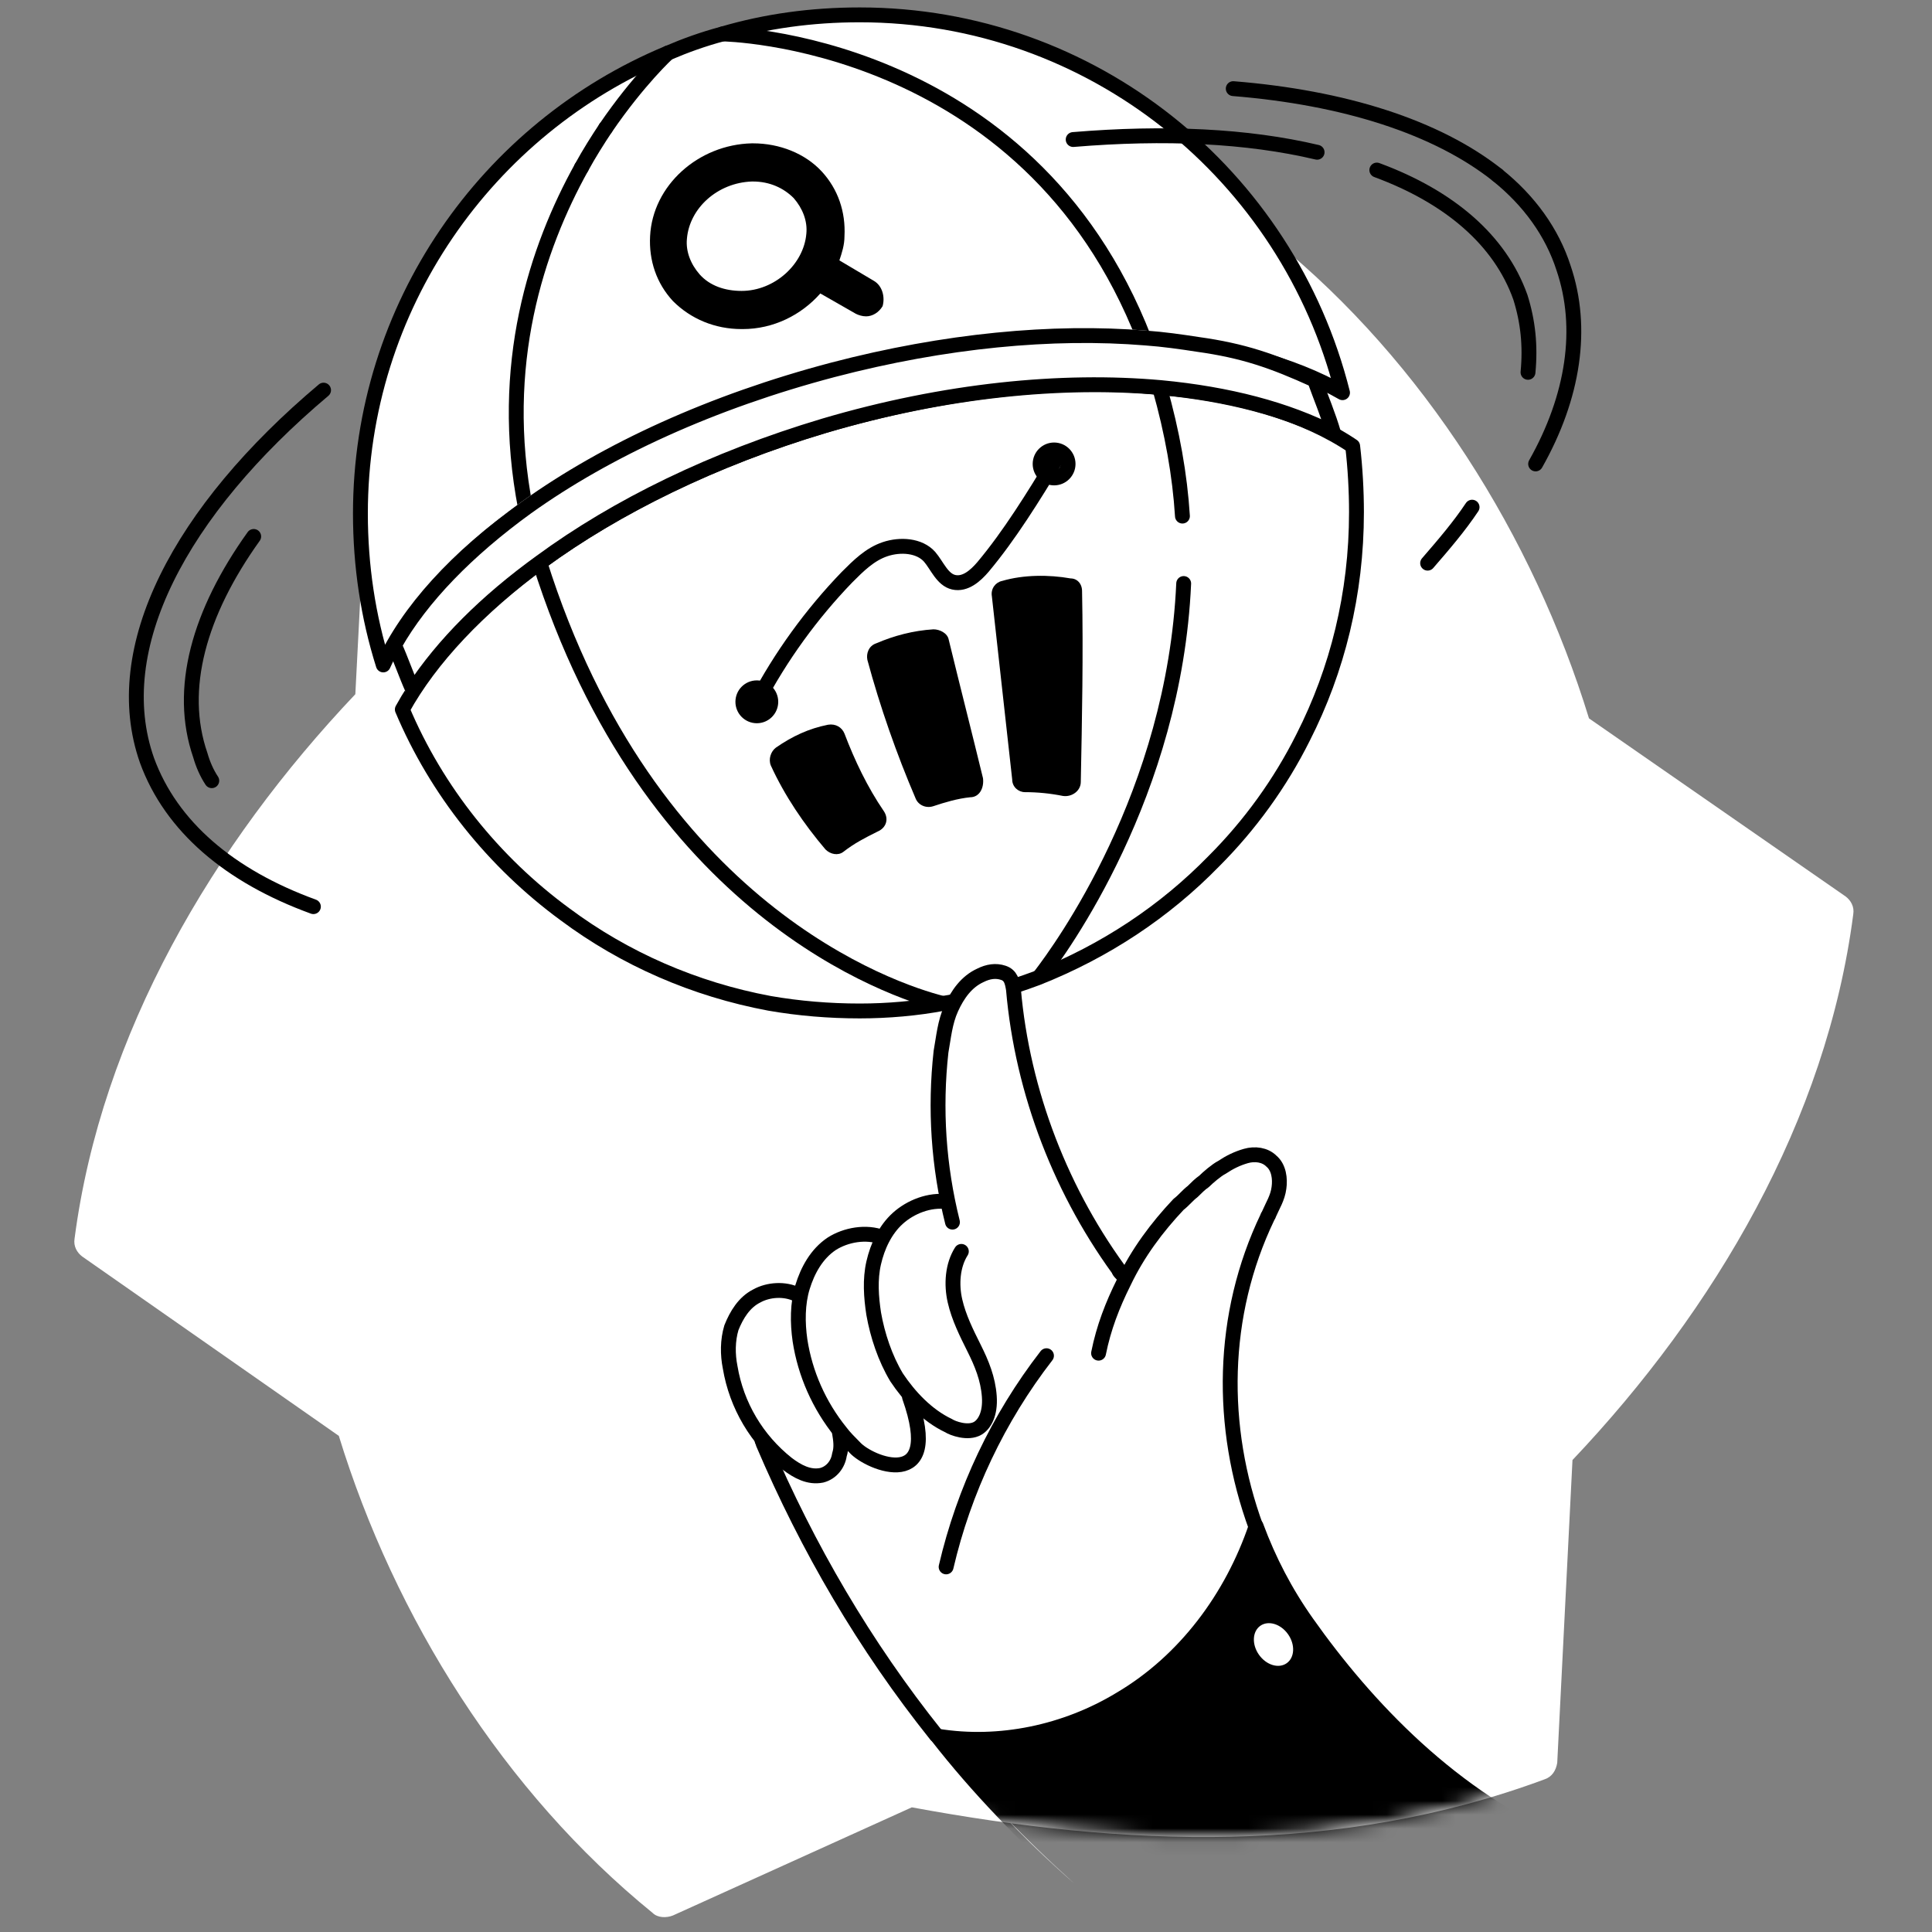 <svg width="140" height="140" viewBox="0 0 140 140" fill="none" xmlns="http://www.w3.org/2000/svg">
<rect x="0" y="0" width="140" height="140" fill="#808080" stroke="none"/>
<path d="M115.144 52.056C111.093 38.873 103.176 26.244 92.404 17.486C92.036 17.117 91.391 17.117 90.931 17.302L73.623 25.137C58.156 22.28 42.689 21.634 27.774 27.166C27.222 27.35 26.946 27.811 26.854 28.364C26.67 32.604 25.749 50.304 25.749 50.304C15.438 61.182 7.336 74.918 5.403 89.759C5.311 90.312 5.587 90.773 5.955 91.05L24.552 104.048C28.603 117.231 36.521 129.86 47.292 138.618C47.661 138.986 48.305 138.986 48.765 138.802L66.074 130.966C81.541 133.824 97.007 134.469 111.922 128.938C112.474 128.754 112.751 128.293 112.843 127.74L113.948 105.8C124.259 94.922 132.361 81.186 134.294 66.252C134.386 65.699 134.11 65.238 133.742 64.962L115.144 52.056Z" fill="white"/>
<path d="M97.313 28.456C93.63 26.336 88.659 25.045 82.951 24.584C76.23 24.031 68.404 24.768 60.303 26.889C51.556 29.193 43.915 32.697 38.115 36.845C33.143 40.348 29.553 44.312 27.804 48.184C26.699 44.681 26.146 40.993 26.146 37.214C26.146 22.187 35.353 9.281 48.426 3.842C49.715 3.289 51.004 2.828 52.385 2.46C55.515 1.538 58.83 1.077 62.328 1.077C79.176 1.077 93.354 12.692 97.313 28.456Z" fill="white"/>
<path d="M97.313 28.456C95.932 27.626 94.459 26.981 92.71 26.428C87.462 12.877 74.389 3.289 59.014 3.289C55.608 3.289 52.293 3.75 49.071 4.672C47.69 5.041 46.401 5.502 45.112 6.055C43.455 6.792 41.706 7.622 40.141 8.636C42.626 6.7 45.48 5.041 48.426 3.842C49.715 3.289 51.004 2.828 52.385 2.46C55.516 1.538 58.83 1.077 62.328 1.077C79.176 1.077 93.354 12.692 97.313 28.456Z" fill="white"/>
<path d="M97.991 32.236V31.959L97.714 31.775C96.886 31.222 95.873 30.669 94.86 30.208L91.362 28.641L93.94 31.222C94.124 32.789 94.216 34.448 94.216 36.015C94.216 42.1 92.927 47.815 90.349 53.162C88.692 56.665 86.575 59.799 83.997 62.565C80.959 65.883 79.087 68.65 75.22 70.585L73.471 71.691C73.287 71.783 73.655 71.691 73.471 71.691L74.79 71.415C79.578 69.571 84.089 66.621 87.679 62.841C90.349 60.168 92.559 57.034 94.216 53.715C96.886 48.553 98.175 42.929 98.175 37.029C98.359 35.554 98.267 33.895 97.991 32.236Z" fill="white"/>
<path d="M96.915 34.693C85.591 27.226 61.47 29.07 45.635 36.721C60.641 27.503 79.515 25.29 96.271 30.913C96.179 31.743 97.007 33.771 96.915 34.693Z" fill="white"/>
<path d="M15.346 56.572C14.978 56.019 14.701 55.374 14.517 54.728C12.86 49.935 14.425 44.404 18.384 38.873" stroke="black" stroke-width="1.077" stroke-miterlimit="10" stroke-linecap="round" stroke-linejoin="round"/>
<path d="M106.673 36.752C105.753 38.135 104.648 39.426 103.451 40.809" stroke="black" stroke-width="1.077" stroke-miterlimit="10" stroke-linecap="round" stroke-linejoin="round"/>
<path d="M99.769 12.323C105.017 14.259 108.7 17.393 110.173 21.541C110.725 23.293 110.909 25.045 110.725 26.98" stroke="black" stroke-width="1.077" stroke-miterlimit="10" stroke-linecap="round" stroke-linejoin="round"/>
<path d="M77.766 10.111C84.394 9.558 90.379 9.834 95.442 11.033" stroke="black" stroke-width="1.077" stroke-miterlimit="10" stroke-linecap="round" stroke-linejoin="round"/>
<path d="M22.71 65.699C16.634 63.486 12.399 59.891 10.65 55.097C7.796 46.985 13.044 37.029 23.447 28.271" stroke="black" stroke-width="1.077" stroke-miterlimit="10" stroke-linecap="round" stroke-linejoin="round"/>
<path d="M108.51 12.692C110.811 14.536 112.474 16.84 113.302 19.422C114.775 23.754 114.039 28.732 111.277 33.618" stroke="black" stroke-width="1.077" stroke-miterlimit="10" stroke-linecap="round" stroke-linejoin="round"/>
<path d="M89.365 6.423C97.375 7.069 104.096 9.189 108.515 12.692" stroke="black" stroke-width="1.077" stroke-miterlimit="10" stroke-linecap="round" stroke-linejoin="round"/>
<path d="M59.814 61.551C58.249 59.707 56.868 57.679 55.855 55.467C55.671 55.006 55.855 54.453 56.224 54.176C57.42 53.346 58.617 52.793 59.998 52.517C60.551 52.425 61.011 52.701 61.195 53.162C61.932 55.098 62.852 57.034 64.049 58.785C64.418 59.338 64.233 59.984 63.589 60.26C62.668 60.721 61.932 61.09 61.103 61.735C60.735 62.012 60.182 61.92 59.814 61.551Z" fill="black"/>
<path d="M70.31 57.772C69.389 57.864 68.469 58.141 67.64 58.417C67.088 58.602 66.535 58.325 66.351 57.864C64.97 54.638 63.773 51.227 62.853 47.816C62.761 47.355 62.945 46.802 63.497 46.617C64.786 46.064 66.167 45.696 67.64 45.603C68.1 45.603 68.653 45.88 68.745 46.341C69.573 49.752 70.402 52.978 71.231 56.389C71.323 57.127 70.954 57.772 70.31 57.772Z" fill="black"/>
<path d="M78.41 42.836C78.502 47.353 78.41 52.055 78.318 56.664C78.318 57.309 77.674 57.77 77.029 57.678C76.109 57.494 75.188 57.402 74.267 57.402C73.807 57.402 73.347 57.033 73.347 56.48L71.874 43.205C71.781 42.652 72.15 42.191 72.61 42.099C74.175 41.638 76.016 41.638 77.582 41.915C78.042 41.915 78.41 42.283 78.41 42.836Z" fill="black"/>
<path d="M54.842 50.857C56.591 47.538 58.801 44.496 61.378 41.823C62.207 40.993 63.036 40.164 64.14 39.795C65.245 39.426 66.626 39.518 67.363 40.348C67.915 40.993 68.283 42.007 69.112 42.192C69.941 42.376 70.677 41.731 71.229 41.086C73.163 38.781 74.896 35.966 76.462 33.385" stroke="black" stroke-width="1.077" stroke-miterlimit="10" stroke-linecap="round" stroke-linejoin="round"/>
<path d="M63.311 20.343L60.825 18.868C61.009 18.315 61.194 17.762 61.194 17.117C61.286 15.365 60.733 13.706 59.536 12.415C58.34 11.125 56.498 10.387 54.565 10.387H54.473C50.606 10.479 47.292 13.429 47.108 17.117C47.016 18.868 47.568 20.528 48.765 21.818C50.054 23.109 51.803 23.846 53.736 23.846H53.828C56.038 23.846 58.063 22.832 59.444 21.265L62.022 22.74C62.206 22.832 62.482 22.924 62.759 22.924C63.219 22.924 63.679 22.648 63.956 22.187C64.14 21.542 63.956 20.712 63.311 20.343ZM53.736 21.081C52.539 21.081 51.435 20.712 50.698 19.882C50.054 19.145 49.685 18.223 49.777 17.301C49.962 15.089 51.987 13.245 54.473 13.153H54.565C55.762 13.153 56.774 13.614 57.511 14.351C58.155 15.089 58.524 16.011 58.431 16.933C58.247 19.145 56.13 21.081 53.736 21.081Z" fill="black"/>
<path d="M76.384 34.633C76.943 34.633 77.397 34.179 77.397 33.619C77.397 33.059 76.943 32.605 76.384 32.605C75.825 32.605 75.371 33.059 75.371 33.619C75.371 34.179 75.825 34.633 76.384 34.633Z" stroke="black" stroke-width="1.077" stroke-miterlimit="10" stroke-linecap="round" stroke-linejoin="round"/>
<path d="M54.843 51.87C55.402 51.87 55.855 51.416 55.855 50.856C55.855 50.296 55.402 49.842 54.843 49.842C54.283 49.842 53.83 50.296 53.83 50.856C53.83 51.416 54.283 51.87 54.843 51.87Z" stroke="black" stroke-width="1.077" stroke-miterlimit="10" stroke-linecap="round" stroke-linejoin="round"/>
<path d="M97.284 28.456C93.601 26.336 88.629 25.045 82.921 24.584C76.201 24.031 68.375 24.768 60.273 26.889C51.527 29.193 43.886 32.697 38.086 36.845C33.114 40.348 29.524 44.312 27.774 48.184C26.67 44.681 26.117 40.993 26.117 37.214C26.117 22.187 35.324 9.281 48.397 3.842C49.686 3.289 50.975 2.828 52.356 2.46C55.486 1.538 58.8 1.077 62.299 1.077C79.147 1.077 93.325 12.692 97.284 28.456Z" stroke="black" stroke-width="1.077" stroke-miterlimit="10" stroke-linecap="round" stroke-linejoin="round"/>
<path d="M98.295 37.121C98.295 43.021 96.914 48.552 94.428 53.438C92.771 56.757 90.562 59.799 87.984 62.38C84.393 66.068 80.066 68.925 75.187 70.861C72.977 71.691 70.676 72.336 68.374 72.705C66.441 73.074 64.323 73.258 62.298 73.258C60.088 73.258 57.879 73.074 55.761 72.705C50.329 71.691 45.266 69.478 40.939 66.252C35.783 62.472 31.64 57.31 29.154 51.41C31.18 47.723 34.678 44.035 39.189 40.717C44.621 36.753 51.71 33.25 59.72 30.853C68.466 28.272 77.028 27.35 84.117 28.087C89.733 28.548 94.613 30.023 98.019 32.328C98.203 33.895 98.295 35.554 98.295 37.121Z" stroke="black" stroke-width="1.077" stroke-miterlimit="10" stroke-linecap="round" stroke-linejoin="round"/>
<path d="M92.681 85.057C92.681 84.965 92.681 84.965 92.681 84.873C92.589 84.597 92.405 84.32 92.221 84.136C91.761 83.675 91.024 83.582 90.38 83.767C89.735 83.951 89.183 84.32 88.723 84.597C88.354 84.781 88.078 85.057 87.71 85.334C87.618 85.426 87.526 85.518 87.342 85.611C87.066 85.795 86.789 86.072 86.513 86.348C86.145 86.625 85.869 86.993 85.5 87.27C83.935 88.929 82.554 90.773 81.542 92.893C81.45 92.709 81.358 92.617 81.358 92.432C81.265 92.248 81.173 92.064 81.173 91.971C81.265 92.064 81.358 92.248 81.45 92.34C77.03 86.348 74.268 79.158 73.532 71.783C73.532 71.691 73.532 71.598 73.532 71.598V71.506C73.532 71.137 73.44 70.861 73.256 70.677C73.256 70.584 73.164 70.584 73.164 70.584L73.072 70.492C72.98 70.4 72.98 70.4 72.888 70.4C72.795 70.4 72.703 70.308 72.519 70.308C72.059 70.216 71.599 70.308 71.23 70.584C70.954 70.677 70.77 70.861 70.586 71.045C70.494 71.137 70.402 71.23 70.31 71.322C70.218 71.414 70.126 71.506 70.033 71.598C69.941 71.691 69.941 71.783 69.849 71.875C69.665 72.151 69.481 72.428 69.389 72.705C69.297 72.797 69.297 72.889 69.205 72.981C68.745 73.995 68.653 75.101 68.468 76.115C68.008 80.264 68.284 84.412 69.297 88.468C69.297 88.468 69.297 88.561 69.205 88.561L68.56 86.993C67.272 86.809 65.983 87.362 64.97 88.192C64.878 88.284 64.786 88.376 64.694 88.468C64.694 88.468 64.602 88.468 64.602 88.561C64.51 88.653 64.51 88.653 64.418 88.745C64.325 88.837 64.325 88.837 64.325 88.929C64.233 89.021 64.141 89.114 64.049 89.298C63.957 89.39 63.865 89.575 63.865 89.667C63.589 89.575 63.221 89.482 62.944 89.482C62.852 89.482 62.668 89.482 62.576 89.482C62.484 89.482 62.3 89.482 62.208 89.482C62.116 89.482 61.932 89.482 61.84 89.575C61.748 89.575 61.563 89.667 61.471 89.667C61.379 89.667 61.195 89.759 61.103 89.759C60.827 89.851 60.551 90.035 60.275 90.22C59.17 90.957 58.525 92.156 58.157 93.354C58.157 93.538 58.065 93.631 58.065 93.815C58.065 93.999 57.973 94.092 57.973 94.276L57.881 93.907C56.96 93.446 55.763 93.446 54.935 93.999C54.014 94.46 53.462 95.382 53.093 96.304C52.817 97.226 52.817 98.24 53.001 99.254C53.001 99.438 53.093 99.715 53.093 99.992C53.185 100.36 53.278 100.821 53.462 101.19C53.462 101.282 53.554 101.374 53.554 101.466C53.738 101.927 53.922 102.388 54.198 102.849C54.29 103.034 54.474 103.31 54.566 103.495C54.751 103.679 54.843 103.955 55.027 104.14C55.211 104.324 55.303 104.601 55.487 104.785H55.395L55.119 104.877C58.341 112.436 62.576 119.535 67.732 125.896C70.77 129.675 74.176 133.27 77.859 136.497C74.268 133.27 70.862 129.767 67.916 125.988C72.427 126.725 77.215 125.711 81.173 123.314C84.58 121.286 87.434 118.244 89.275 114.649C89.828 113.543 90.38 112.436 90.748 111.33C90.84 111.146 90.84 110.962 90.932 110.777C90.288 109.118 89.828 107.458 89.551 105.799C88.815 101.835 88.907 97.687 89.828 93.815C90.288 91.971 90.932 90.128 91.761 88.376C91.761 88.284 91.853 88.284 91.853 88.192C92.129 87.546 92.497 86.993 92.589 86.256C92.681 85.795 92.681 85.426 92.681 85.057ZM61.471 103.218C62.024 103.31 62.576 103.034 62.944 102.573C63.589 101.835 63.405 100.729 63.221 99.807C63.036 98.701 62.76 97.502 62.576 96.396C62.944 96.949 63.313 97.502 63.589 98.056C64.325 99.531 64.786 101.098 64.786 102.665C64.786 103.494 64.602 104.324 64.049 104.785C63.405 105.246 62.484 105.154 61.84 104.693L61.748 104.601C61.103 104.048 60.643 103.126 60.182 102.296C60.459 102.757 60.919 103.126 61.471 103.218Z" fill="white"/>
<path d="M66.533 101.135C66.993 101.504 67.454 101.965 68.006 102.149C68.559 102.333 69.295 102.241 69.663 101.78C70.032 101.319 70.032 100.674 69.848 100.121C69.571 98.83 69.019 97.632 68.651 96.341C68.282 95.051 68.098 93.668 68.743 92.47C68.651 94.129 69.479 95.696 70.216 97.263C70.952 98.83 71.597 100.398 71.597 102.057C71.597 102.426 71.597 102.794 71.321 103.071C71.044 103.532 70.4 103.624 69.848 103.624C68.374 103.624 67.086 102.702 66.533 101.135Z" fill="white"/>
<path d="M66.011 103.986C66.011 104.723 65.919 105.645 65.275 106.106C64.723 106.475 63.986 106.475 63.342 106.198C63.157 106.106 63.066 106.014 62.881 105.922C62.789 105.829 62.605 105.737 62.513 105.553C62.329 105.369 62.237 105.184 62.053 105C62.697 105.461 63.618 105.645 64.262 105.092C64.907 104.631 64.999 103.709 64.999 102.972C64.999 101.312 64.538 99.745 63.802 98.362C63.802 98.178 63.71 97.901 63.71 97.717C65.091 99.469 66.011 101.681 66.011 103.986Z" fill="white"/>
<path d="M91.3 112.621C88.078 103.679 88.631 93.17 92.773 84.689C88.723 88.377 86.881 94.184 86.789 99.808C86.697 105.431 88.17 110.87 89.827 116.217C90.196 114.834 91.024 114.096 91.3 112.621Z" fill="white"/>
<path d="M88.078 92.34C88.538 91.05 88.999 89.667 89.551 88.376C89.827 87.731 90.011 86.994 90.011 86.348C90.011 85.611 89.643 84.873 88.999 84.597C89.735 84.228 90.748 83.583 91.484 83.859C92.221 84.136 92.681 84.966 92.681 85.795C92.681 86.625 92.313 87.362 91.945 88.008C90.84 89.667 89.551 91.234 88.078 92.34Z" fill="white"/>
<path d="M81.448 92.739C77.489 87.485 74.819 81.216 73.898 74.671C73.714 73.288 73.346 71.721 72.609 70.522C71.781 71.629 71.689 73.196 71.781 74.579C72.149 82.138 75.371 89.421 80.619 94.859C80.803 94.214 81.263 93.384 81.448 92.739Z" fill="white"/>
<mask id="mask0_333_44280" style="mask-type:alpha" maskUnits="userSpaceOnUse" x="5" y="17" width="130" height="122">
<path d="M115.144 52.056C111.094 38.873 103.176 26.244 92.404 17.486C92.036 17.117 91.391 17.117 90.931 17.302L73.623 25.137C58.156 22.28 42.689 21.634 27.774 27.166C27.222 27.35 26.946 27.811 26.854 28.364C26.67 32.604 25.749 50.304 25.749 50.304C15.438 61.182 7.336 74.918 5.403 89.759C5.311 90.312 5.587 90.773 5.955 91.05L24.552 104.048C28.603 117.231 36.521 129.86 47.292 138.618C47.661 138.986 48.305 138.986 48.765 138.802L66.074 130.966C81.541 133.824 97.007 134.469 111.922 128.938C112.474 128.754 112.751 128.293 112.843 127.74L113.948 105.8C124.259 94.922 132.361 81.186 134.294 66.252C134.386 65.699 134.11 65.238 133.742 64.962L115.144 52.056Z" fill="#FFB26E"/>
</mask>
<g mask="url(#mask0_333_44280)">
<path d="M113.672 133.824L79.885 137.972C79.24 137.419 78.504 136.866 77.859 136.313C74.269 133.087 70.862 129.584 67.916 125.804C72.427 126.541 77.215 125.527 81.173 123.131C85.869 120.365 89.275 115.756 91.024 110.593C91.945 113.082 93.142 115.387 94.707 117.599C98.942 123.591 105.295 130.413 113.672 133.824Z" fill="black" stroke="black" stroke-width="1.077" stroke-miterlimit="10" stroke-linecap="round" stroke-linejoin="round"/>
</g>
<path d="M69.663 90.681C69.019 91.695 68.927 93.078 69.203 94.276C69.479 95.475 70.032 96.581 70.584 97.687C71.137 98.793 71.597 99.9 71.689 101.19C71.781 102.481 71.324 103.218 70.86 103.495C70.147 103.92 69.019 103.495 68.743 103.31C67.178 102.573 65.889 101.19 64.968 99.807C64.14 98.424 63.587 96.765 63.311 95.198C63.127 94 63.035 92.709 63.311 91.511C63.587 90.312 64.14 89.114 65.06 88.284C65.981 87.454 67.362 86.901 68.651 87.086" stroke="black" stroke-width="1.077" stroke-miterlimit="10" stroke-linecap="round" stroke-linejoin="round"/>
<path d="M91.022 110.685C88.352 103.402 88.444 95.29 91.85 88.192C91.85 88.1 91.942 88.1 91.942 88.007C92.218 87.362 92.587 86.809 92.679 86.072C92.771 85.426 92.679 84.597 92.126 84.136C91.666 83.675 90.93 83.582 90.285 83.767C89.641 83.951 89.088 84.228 88.536 84.597C88.168 84.781 87.523 85.334 87.247 85.611C86.971 85.795 86.695 86.072 86.418 86.348C86.05 86.625 85.774 86.993 85.406 87.27C83.841 88.929 82.46 90.773 81.447 92.893C80.618 94.552 79.974 96.212 79.606 98.056" stroke="black" stroke-width="1.077" stroke-miterlimit="10" stroke-linecap="round" stroke-linejoin="round"/>
<path d="M81.079 92.064C81.172 92.249 81.356 92.341 81.448 92.525C76.937 86.533 74.083 79.158 73.438 71.691C73.346 71.138 73.254 70.677 72.702 70.493C72.149 70.309 71.597 70.401 71.044 70.677C70.032 71.138 69.387 72.06 68.927 73.074C68.467 74.088 68.374 75.195 68.19 76.209C67.73 80.357 68.006 84.505 69.019 88.561" stroke="black" stroke-width="1.077" stroke-miterlimit="10" stroke-linecap="round" stroke-linejoin="round"/>
<path d="M60.916 104.97C60.732 106.076 59.627 106.998 58.522 106.906C57.97 106.906 57.326 106.537 56.865 106.076C56.957 106.076 57.141 106.168 57.233 106.168C58.338 106.261 59.443 105.339 59.627 104.232C59.811 103.126 58.753 99.876 58.016 98.954C58.385 99.692 59.075 101.19 59.627 101.836C60.364 102.665 61.1 103.772 60.916 104.97Z" fill="white"/>
<path d="M63.955 89.667C62.758 89.206 61.285 89.483 60.272 90.128C59.167 90.866 58.523 92.064 58.155 93.263C57.786 94.461 57.786 95.844 57.971 97.134C58.339 99.531 59.352 101.836 60.917 103.772C61.193 104.14 61.561 104.509 61.929 104.878C62.999 106.077 68.383 108.231 65.906 101.231" stroke="black" stroke-width="1.077" stroke-miterlimit="10" stroke-linecap="round" stroke-linejoin="round"/>
<path d="M57.787 93.816C56.866 93.355 55.67 93.447 54.841 93.908C53.92 94.369 53.368 95.29 53 96.212C52.724 97.134 52.724 98.148 52.908 99.07C53.368 101.836 54.841 104.325 57.051 106.076C57.787 106.629 58.616 107.09 59.536 106.906C60.273 106.721 60.733 106.076 60.825 105.431C61.009 104.878 60.917 104.325 60.825 103.772" stroke="black" stroke-width="1.077" stroke-miterlimit="10" stroke-linecap="round" stroke-linejoin="round"/>
<path d="M55.209 104.326C55.209 104.418 55.301 104.51 55.301 104.603C58.523 112.162 62.666 119.26 67.822 125.713" stroke="black" stroke-width="1.077" stroke-miterlimit="10" stroke-linecap="round" stroke-linejoin="round"/>
<path d="M68.559 113.543C69.847 108.012 72.333 102.757 75.832 98.24" stroke="black" stroke-width="1.077" stroke-miterlimit="10" stroke-linecap="round" stroke-linejoin="round"/>
<path d="M43.887 9.281C46.28 5.778 48.398 3.842 48.398 3.842" stroke="black" stroke-width="1.077" stroke-miterlimit="10" stroke-linecap="round" stroke-linejoin="round"/>
<path d="M42.137 12.139C42.689 11.125 43.334 10.111 43.886 9.281" stroke="black" stroke-width="1.077" stroke-miterlimit="10" stroke-linecap="round" stroke-linejoin="round"/>
<path d="M38.086 36.844C36.061 26.427 38.915 17.946 42.137 12.139" stroke="black" stroke-width="1.077" stroke-miterlimit="10" stroke-linecap="round" stroke-linejoin="round"/>
<path d="M30.154 38.258C30.244 36.204 30.422 34.061 30.779 32.007C31.494 32.99 32.208 34.061 32.922 34.954C33.012 32.097 33.19 29.329 33.279 26.471" stroke="white" stroke-width="1.404" stroke-miterlimit="10" stroke-linecap="round" stroke-linejoin="round"/>
<path d="M32.119 28.614C32.476 27.811 33.012 26.65 33.369 25.846C33.726 26.739 33.994 27.721 34.351 28.614" stroke="white" stroke-width="1.404" stroke-miterlimit="10" stroke-linecap="round" stroke-linejoin="round"/>
<path d="M39.1 40.717C47.017 65.883 64.602 71.783 68.284 72.705C68.745 72.797 68.929 72.889 68.929 72.889" stroke="black" stroke-width="1.077" stroke-miterlimit="10" stroke-linecap="round" stroke-linejoin="round"/>
<path d="M85.684 37.398C85.5 34.448 84.948 31.314 84.027 28.087" stroke="black" stroke-width="1.077" stroke-miterlimit="10" stroke-linecap="round" stroke-linejoin="round"/>
<path d="M85.774 42.284C85.093 57.553 76.843 68.797 75.397 70.683" stroke="black" stroke-width="1.077" stroke-miterlimit="10" stroke-linecap="round" stroke-linejoin="round"/>
<path d="M52.357 2.46C52.357 2.46 74.453 2.737 82.923 24.585" stroke="black" stroke-width="1.077" stroke-miterlimit="10" stroke-linecap="round" stroke-linejoin="round"/>
<path d="M96.64 31.407C96.548 31.499 96.548 31.499 96.64 31.407C93.233 29.655 88.998 28.549 84.119 28.088C76.938 27.443 68.468 28.272 59.722 30.854C51.712 33.25 44.715 36.661 39.191 40.717C35.232 43.575 32.102 46.709 29.985 49.936H29.892C29.432 48.922 29.064 47.816 28.604 46.802C28.604 46.802 28.604 46.802 28.604 46.709C30.537 43.299 33.851 39.888 38.178 36.754C43.978 32.605 51.62 29.102 60.366 26.797C68.468 24.677 76.293 23.94 83.014 24.493C84.303 24.585 85.592 24.769 86.789 24.954C90.103 25.415 92.221 26.152 95.259 27.535C95.719 28.826 96.272 30.116 96.64 31.407Z" fill="white"/>
<path d="M86.143 24.954C73.438 24.401 60.641 26.982 49.225 32.421C41.215 36.2 33.482 41.639 29.707 49.659C29.339 48.738 29.444 47.768 29.076 46.846C31.009 43.435 33.85 39.888 38.177 36.754C43.977 32.605 51.619 29.102 60.365 26.797C68.467 24.677 76.292 23.94 83.013 24.493C84.026 24.677 85.13 24.769 86.143 24.954Z" fill="white"/>
<path d="M86.143 24.954L86.12 25.492L86.24 24.424L86.143 24.954ZM49.225 32.421L49.455 32.908L49.457 32.907L49.225 32.421ZM29.707 49.659L29.207 49.859C29.287 50.058 29.477 50.191 29.691 50.198C29.905 50.204 30.103 50.083 30.194 49.889L29.707 49.659ZM29.076 46.846L28.608 46.581L28.48 46.806L28.576 47.046L29.076 46.846ZM38.177 36.754L37.864 36.316L37.861 36.317L38.177 36.754ZM60.365 26.797L60.229 26.276L60.228 26.277L60.365 26.797ZM83.013 24.493L83.109 23.963L83.083 23.958L83.057 23.956L83.013 24.493ZM86.167 24.416C73.374 23.859 60.49 26.457 48.993 31.935L49.457 32.907C60.792 27.506 73.502 24.942 86.12 25.492L86.167 24.416ZM48.995 31.934C40.944 35.733 33.074 41.242 29.22 49.43L30.194 49.889C33.89 42.037 41.487 36.668 49.455 32.908L48.995 31.934ZM30.207 49.46C30.051 49.069 29.992 48.661 29.925 48.179C29.861 47.715 29.788 47.178 29.576 46.646L28.576 47.046C28.732 47.437 28.791 47.845 28.858 48.327C28.923 48.79 28.995 49.328 29.207 49.859L30.207 49.46ZM29.545 47.112C31.444 43.761 34.235 40.274 38.493 37.19L37.861 36.317C33.465 39.502 30.575 43.11 28.608 46.581L29.545 47.112ZM38.49 37.191C44.229 33.087 51.808 29.609 60.502 27.318L60.228 26.277C51.43 28.595 43.726 32.123 37.864 36.316L38.49 37.191ZM60.501 27.318C68.553 25.211 76.317 24.482 82.969 25.029L83.057 23.956C76.267 23.397 68.38 24.143 60.229 26.276L60.501 27.318ZM82.916 25.023C83.439 25.118 83.982 25.188 84.508 25.257C85.04 25.327 85.556 25.394 86.047 25.483L86.24 24.424C85.718 24.329 85.175 24.258 84.648 24.189C84.116 24.12 83.6 24.052 83.109 23.963L82.916 25.023Z" fill="white"/>
<path d="M96.64 31.407C96.548 31.499 96.548 31.499 96.64 31.407C93.233 29.655 88.998 28.549 84.119 28.088C76.938 27.443 68.468 28.272 59.722 30.854C51.712 33.25 44.715 36.661 39.191 40.717C35.232 43.575 32.102 46.709 29.985 49.936H29.892C29.432 48.922 29.064 47.816 28.604 46.802C28.604 46.802 28.604 46.802 28.604 46.709C30.537 43.299 33.851 39.888 38.178 36.754C43.978 32.605 51.62 29.102 60.366 26.797C68.468 24.677 76.293 23.94 83.014 24.493C84.303 24.585 85.592 24.769 86.789 24.954C90.103 25.415 92.221 26.152 95.259 27.535C95.719 28.826 96.272 30.116 96.64 31.407Z" stroke="black" stroke-width="1.077" stroke-miterlimit="10" stroke-linecap="round" stroke-linejoin="round"/>
<path d="M93.241 120.521C93.822 120.109 93.864 119.169 93.335 118.421C92.806 117.673 91.906 117.401 91.325 117.813C90.744 118.225 90.702 119.166 91.232 119.913C91.761 120.661 92.661 120.933 93.241 120.521Z" fill="white"/>
</svg>
